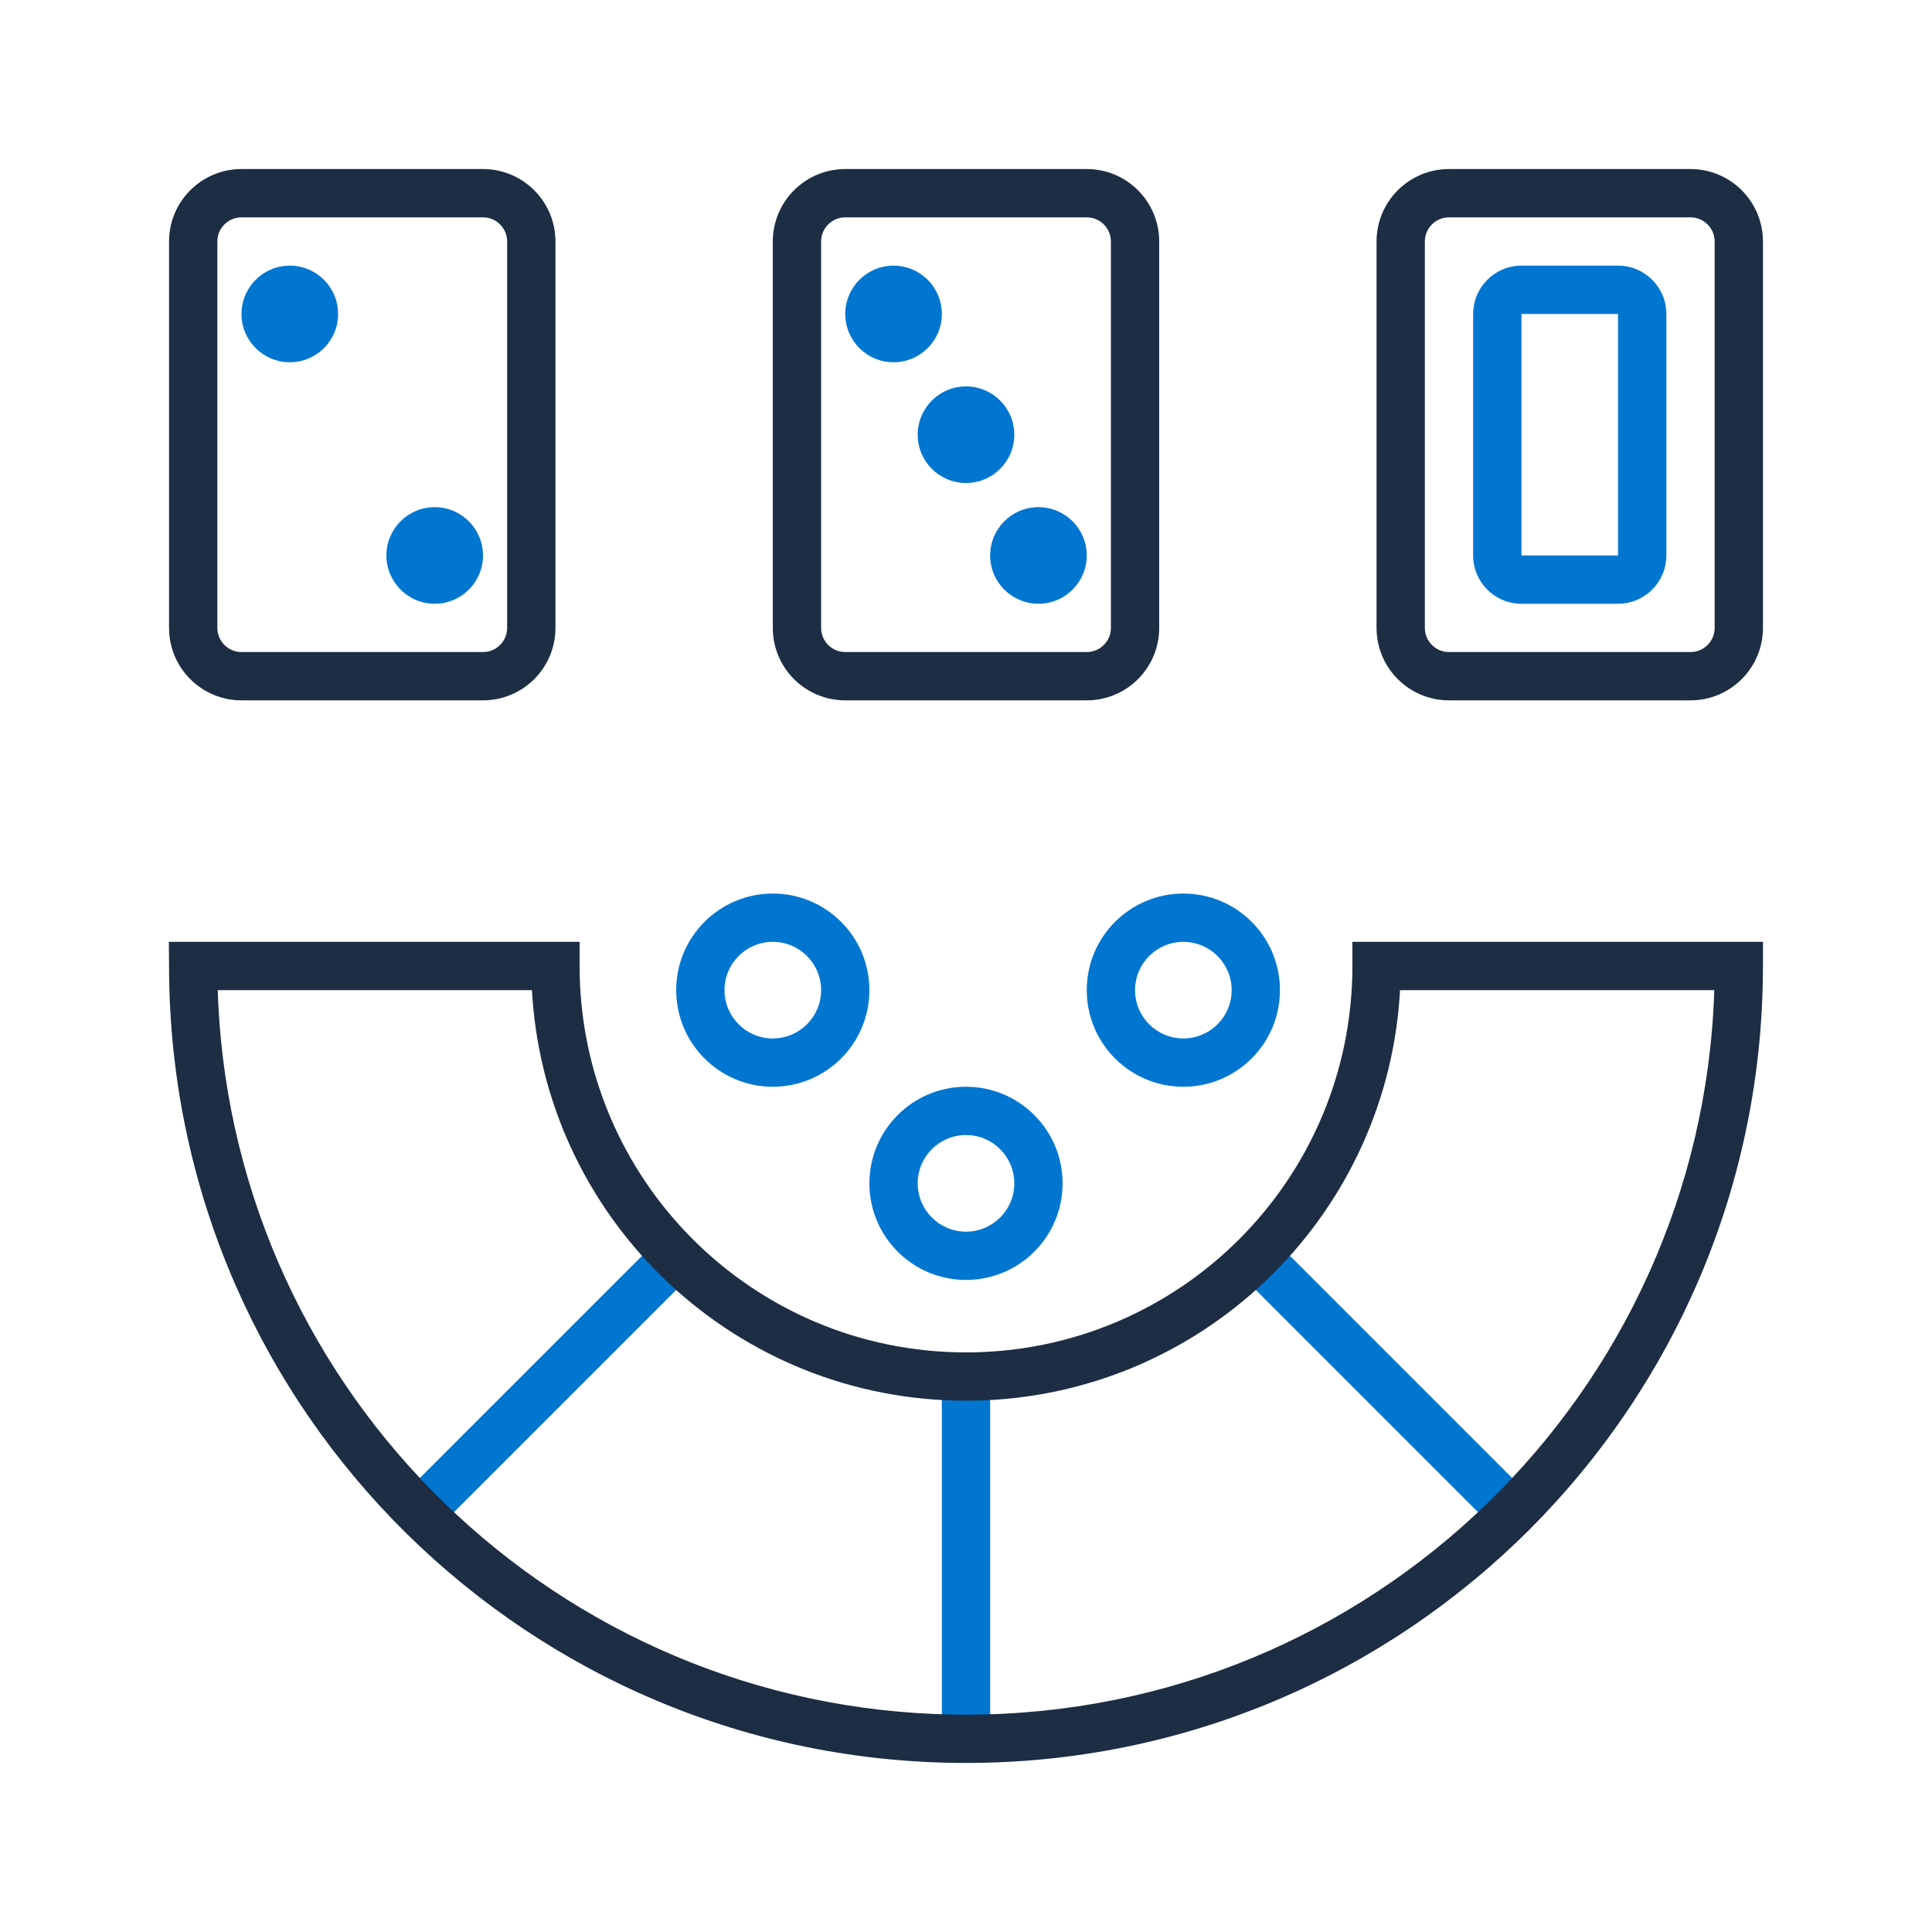 <?xml version="1.0" encoding="UTF-8"?>
<svg width="80px" height="80px" viewBox="0 0 80 80" version="1.1" xmlns="http://www.w3.org/2000/svg" xmlns:xlink="http://www.w3.org/1999/xlink">
    <title>Atom/Icon/Special/Baccarat</title>
    <g id="Atom/Icon/Special/Baccarat" stroke="none" stroke-width="1" fill="none" fill-rule="evenodd">
        <g id="Path-13" transform="translate(39.5, 57.037)" stroke="#0176D0" stroke-width="2">
            <line x1="0.5" y1="0" x2="0.5" y2="14.963" id="Path-11"></line>
        </g>
        <g id="Path-12" transform="translate(57.37, 57.37) rotate(135) translate(-57.37, -57.37) translate(56.87, 49.935)" stroke="#0176D0" stroke-width="2">
            <line x1="0.5" y1="0" x2="0.5" y2="14.87" id="Path-11"></line>
        </g>
        <g id="Path-12" transform="translate(22.587, 57.413) rotate(-135) translate(-22.587, -57.413) translate(22.087, 50.038)" stroke="#0176D0" stroke-width="2">
            <line x1="0.5" y1="0" x2="0.5" y2="14.749" id="Path-11"></line>
        </g>
        <path d="M20,7 L10,7 C8.343,7 7,8.343 7,10 L7,26 C7,27.657 8.343,29 10,29 L20,29 C21.657,29 23,27.657 23,26 L23,10 C23,8.343 21.657,7 20,7 Z M10,9 L20,9 C20.552,9 21,9.448 21,10 L21,26 C21,26.552 20.552,27 20,27 L10,27 C9.448,27 9,26.552 9,26 L9,10 C9,9.448 9.448,9 10,9 Z" id="Rectangle" fill="#1D2D44" fill-rule="nonzero"></path>
        <path d="M45,7 L35,7 C33.343,7 32,8.343 32,10 L32,26 C32,27.657 33.343,29 35,29 L45,29 C46.657,29 48,27.657 48,26 L48,10 C48,8.343 46.657,7 45,7 Z M35,9 L45,9 C45.552,9 46,9.448 46,10 L46,26 C46,26.552 45.552,27 45,27 L35,27 C34.448,27 34,26.552 34,26 L34,10 C34,9.448 34.448,9 35,9 Z" id="Rectangle-Copy-2" fill="#1D2D44" fill-rule="nonzero"></path>
        <path d="M37,11 C35.895,11 35,11.895 35,13 C35,14.105 35.895,15 37,15 C38.105,15 39,14.105 39,13 C39,11.895 38.105,11 37,11 Z" id="Oval" fill="#0176D0" fill-rule="nonzero"></path>
        <path d="M40,16 C38.895,16 38,16.895 38,18 C38,19.105 38.895,20 40,20 C41.105,20 42,19.105 42,18 C42,16.895 41.105,16 40,16 Z" id="Oval-Copy" fill="#0176D0" fill-rule="nonzero"></path>
        <path d="M43,21 C41.895,21 41,21.895 41,23 C41,24.105 41.895,25 43,25 C44.105,25 45,24.105 45,23 C45,21.895 44.105,21 43,21 Z" id="Oval" fill="#0176D0" fill-rule="nonzero"></path>
        <path d="M70,7 L60,7 C58.343,7 57,8.343 57,10 L57,26 C57,27.657 58.343,29 60,29 L70,29 C71.657,29 73,27.657 73,26 L73,10 C73,8.343 71.657,7 70,7 Z M60,9 L70,9 C70.552,9 71,9.448 71,10 L71,26 C71,26.552 70.552,27 70,27 L60,27 C59.448,27 59,26.552 59,26 L59,10 C59,9.448 59.448,9 60,9 Z" id="Rectangle-Copy" fill="#1D2D44" fill-rule="nonzero"></path>
        <path d="M24,39 L6.992,39 L7.004,40.537 C7.296,58.541 21.978,73 40,73 C58.225,73 73,58.225 73,40 L73,39 L56,39 L56,40 C56,48.837 48.837,56 40,56 C31.163,56 24,48.837 24,40 L24,39 Z M57.972,41 L70.984,41 L70.984,41.023 C70.444,57.67 56.778,71 40,71 L39.493,70.996 C23.13,70.733 9.818,57.782 9.036,41.513 L9.016,41 L22.027,41 L22.047,41.314 C22.72,50.642 30.501,58 40,58 L40.331,57.997 C49.679,57.829 57.288,50.533 57.953,41.314 L57.972,41 Z" id="Combined-Shape" fill="#1D2D44" fill-rule="nonzero"></path>
        <path d="M12,11 C10.895,11 10,11.895 10,13 C10,14.105 10.895,15 12,15 C13.105,15 14,14.105 14,13 C14,11.895 13.105,11 12,11 Z" id="Oval" fill="#0176D0" fill-rule="nonzero"></path>
        <path d="M18,21 C16.895,21 16,21.895 16,23 C16,24.105 16.895,25 18,25 C19.105,25 20,24.105 20,23 C20,21.895 19.105,21 18,21 Z" id="Oval" fill="#0176D0" fill-rule="nonzero"></path>
        <path d="M67,11 L63,11 C61.895,11 61,11.895 61,13 L61,23 C61,24.105 61.895,25 63,25 L67,25 C68.105,25 69,24.105 69,23 L69,13 C69,11.895 68.105,11 67,11 Z M63,13 L67,13 L67,23 L63,23 L63,13 Z" id="Rectangle" fill="#0176D0" fill-rule="nonzero"></path>
        <path d="M32,37 C29.791,37 28,38.791 28,41 C28,43.209 29.791,45 32,45 C34.209,45 36,43.209 36,41 C36,38.791 34.209,37 32,37 Z M32,39 C33.105,39 34,39.895 34,41 C34,42.105 33.105,43 32,43 C30.895,43 30,42.105 30,41 C30,39.895 30.895,39 32,39 Z" id="Oval" fill="#0176D0" fill-rule="nonzero"></path>
        <path d="M49,37 C46.791,37 45,38.791 45,41 C45,43.209 46.791,45 49,45 C51.209,45 53,43.209 53,41 C53,38.791 51.209,37 49,37 Z M49,39 C50.105,39 51,39.895 51,41 C51,42.105 50.105,43 49,43 C47.895,43 47,42.105 47,41 C47,39.895 47.895,39 49,39 Z" id="Oval-Copy-2" fill="#0176D0" fill-rule="nonzero"></path>
        <path d="M40,45 C37.791,45 36,46.791 36,49 C36,51.209 37.791,53 40,53 C42.209,53 44,51.209 44,49 C44,46.791 42.209,45 40,45 Z M40,47 C41.105,47 42,47.895 42,49 C42,50.105 41.105,51 40,51 C38.895,51 38,50.105 38,49 C38,47.895 38.895,47 40,47 Z" id="Oval-Copy-3" fill="#0176D0" fill-rule="nonzero"></path>
    </g>
</svg>